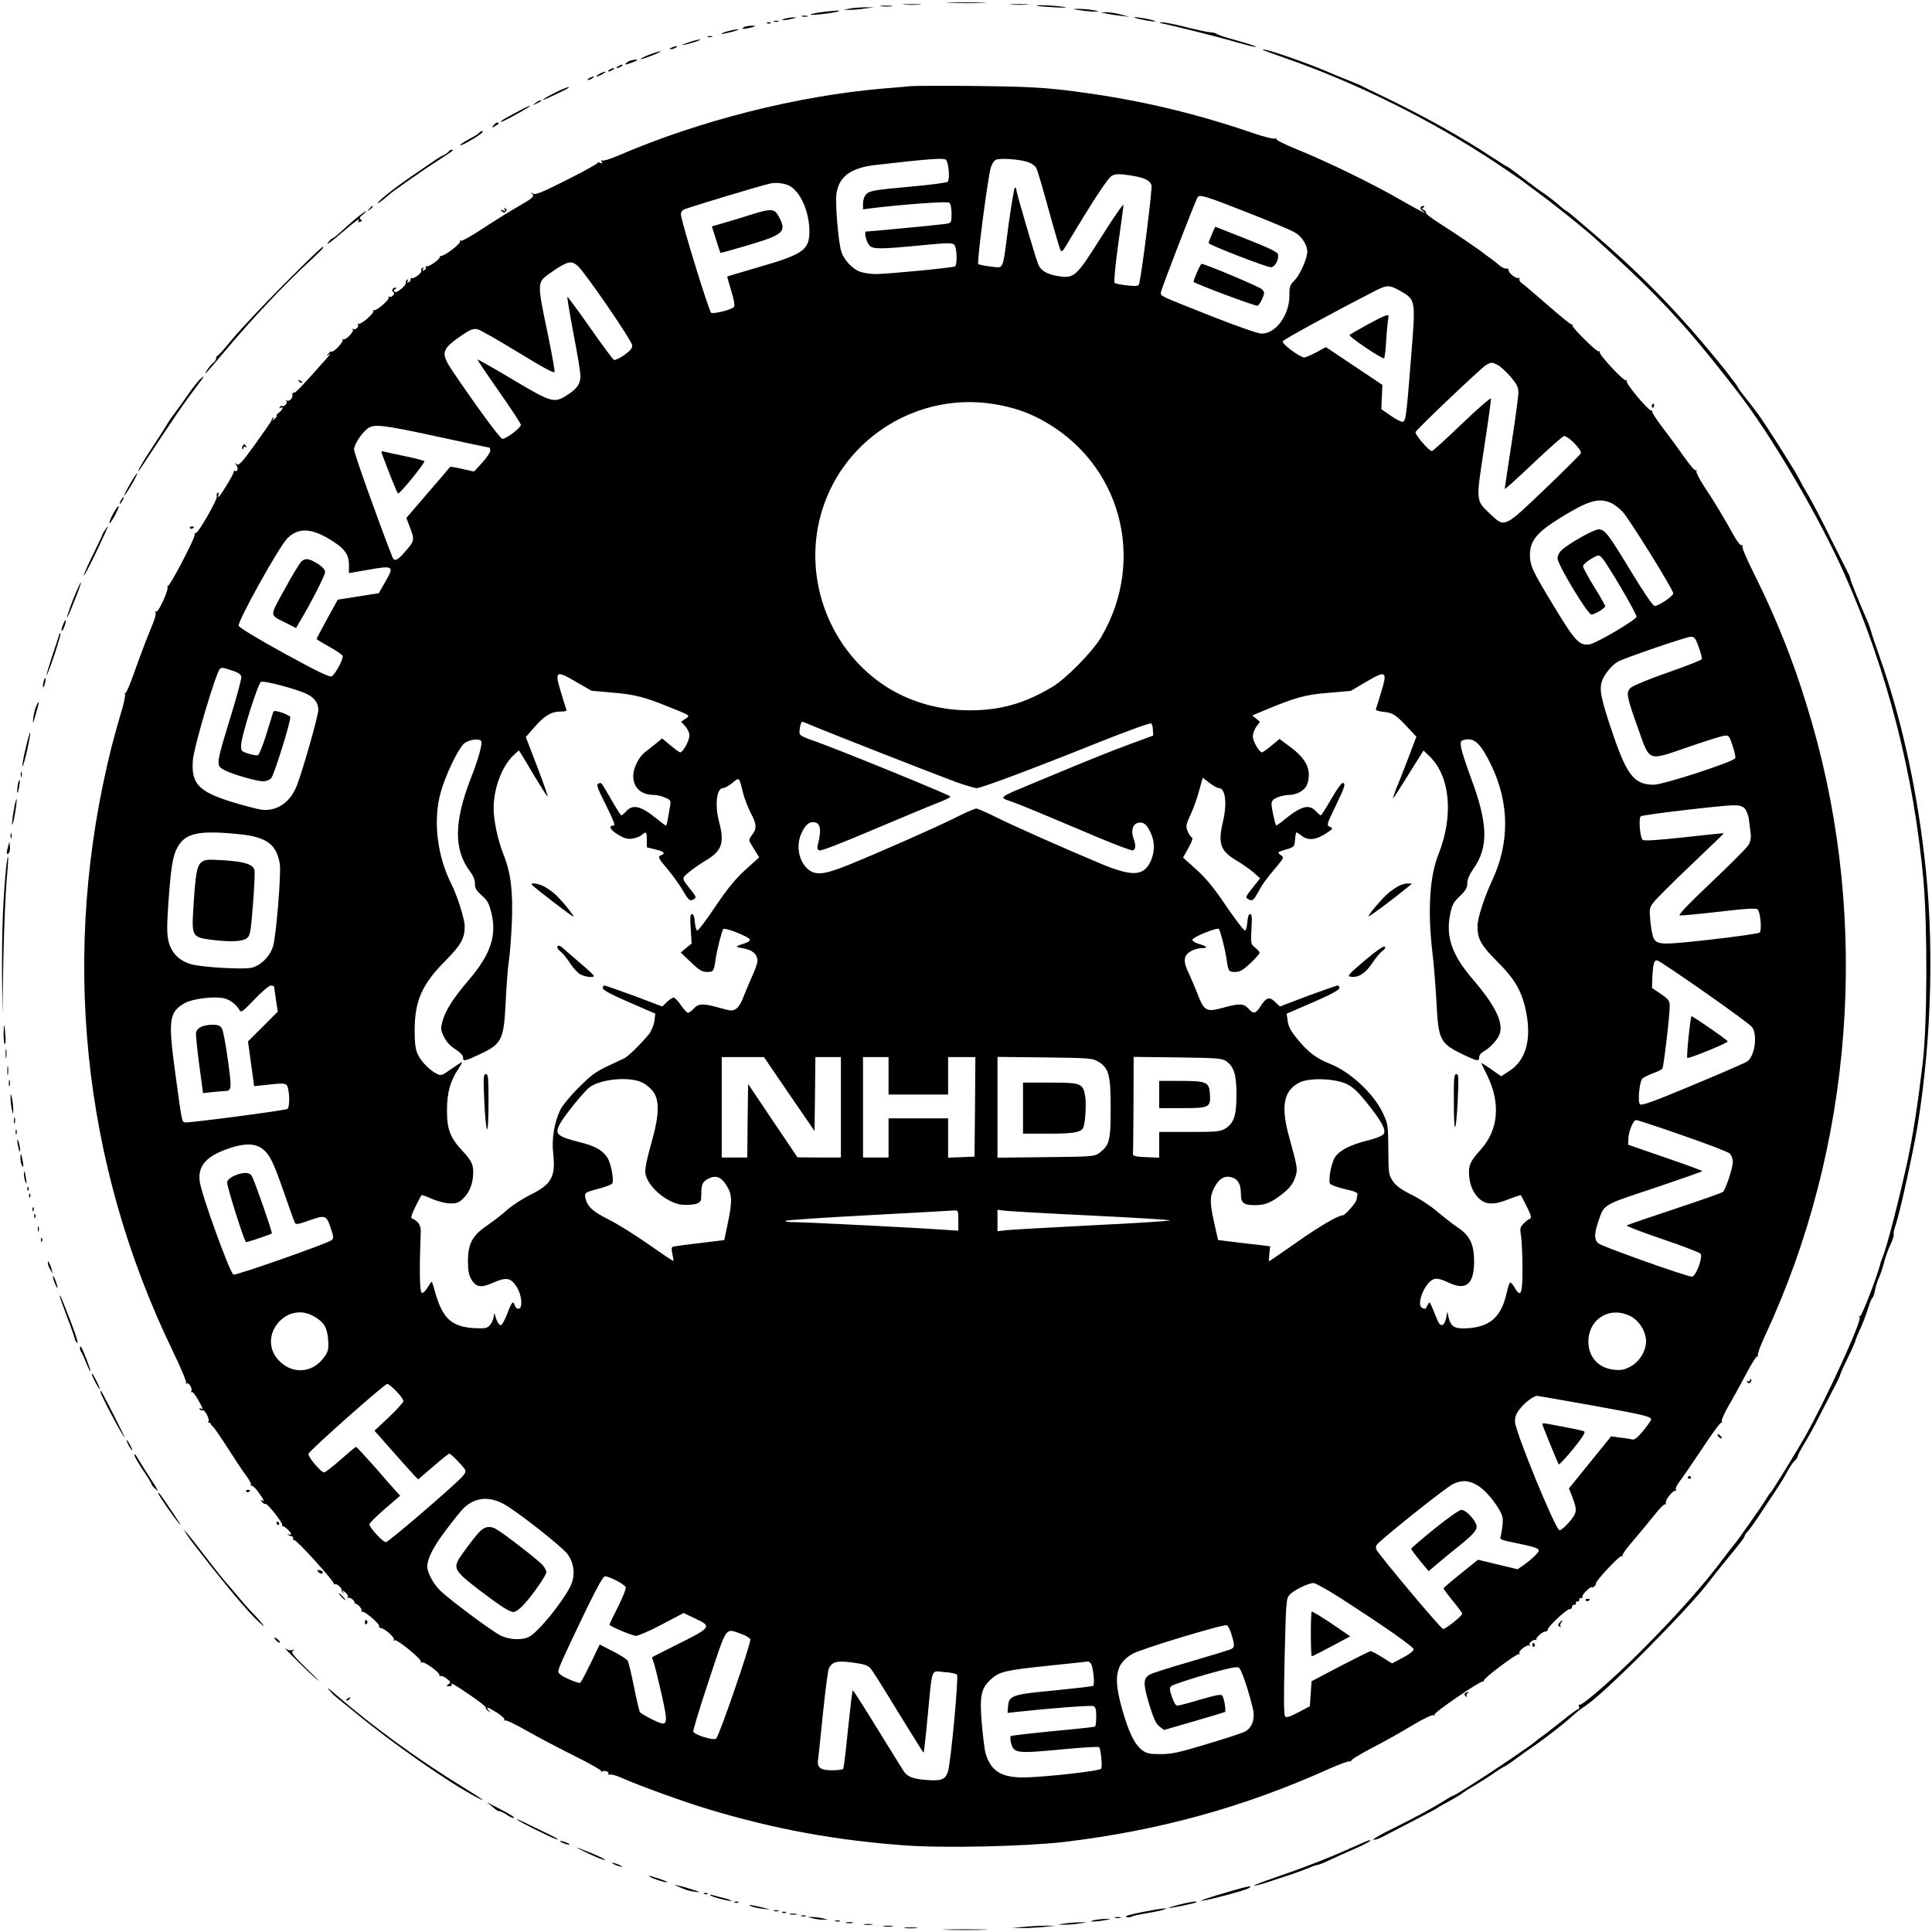 <?xml version="1.0" standalone="no"?>
<!DOCTYPE svg PUBLIC "-//W3C//DTD SVG 20010904//EN"
 "http://www.w3.org/TR/2001/REC-SVG-20010904/DTD/svg10.dtd">
<svg version="1.0" xmlns="http://www.w3.org/2000/svg"
 width="1135pt" height="1135pt" viewBox="0 0 1135 1135"
 preserveAspectRatio="xMidYMid meet">
<g transform="translate(0,1135) scale(0.1,-0.1)"
fill="#000000" stroke="none">
<path d="M5583 11333 c54 -2 139 -2 190 0 51 1 7 3 -98 3 -104 0 -146 -2 -92
-3z"/>
<path d="M5313 11323 c26 -2 67 -2 90 0 23 2 2 3 -48 3 -49 0 -68 -1 -42 -3z"/>
<path d="M5943 11323 c26 -2 67 -2 90 0 23 2 2 3 -48 3 -49 0 -68 -1 -42 -3z"/>
<path d="M5178 11313 c18 -2 45 -2 60 0 15 2 0 4 -33 4 -33 0 -45 -2 -27 -4z"/>
<path d="M6091 11316 c2 -2 49 -6 104 -9 69 -3 85 -3 50 3 -51 8 -162 13 -154
6z"/>
<path d="M4995 11300 l-40 -7 35 -1 c19 0 60 3 90 8 l55 7 -50 0 c-27 0 -68
-3 -90 -7z"/>
<path d="M6345 11290 c28 -5 66 -8 85 -8 32 0 31 1 -10 9 -25 4 -63 7 -85 7
-39 -1 -39 -1 10 -8z"/>
<path d="M4831 11279 c-35 -4 -66 -11 -70 -14 -7 -7 104 4 152 15 44 11 3 10
-82 -1z"/>
<path d="M6500 11270 c19 -4 58 -10 85 -13 l50 -6 -50 14 c-27 7 -66 13 -85
13 l-35 0 35 -8z"/>
<path d="M4713 11253 c9 -2 23 -2 30 0 6 3 -1 5 -18 5 -16 0 -22 -2 -12 -5z"/>
<path d="M4610 11240 c-20 -6 -21 -8 -5 -8 11 0 34 4 50 8 27 7 27 8 5 8 -14
0 -36 -4 -50 -8z"/>
<path d="M6714 11234 c38 -8 71 -12 73 -10 6 6 -94 26 -120 25 -12 -1 9 -8 47
-15z"/>
<path d="M4548 11223 c6 -2 18 -2 25 0 6 3 1 5 -13 5 -14 0 -19 -2 -12 -5z"/>
<path d="M4508 11213 c7 -3 16 -2 19 1 4 3 -2 6 -13 5 -11 0 -14 -3 -6 -6z"/>
<path d="M6825 11213 c107 -23 363 -88 445 -113 57 -16 105 -28 107 -26 5 4
-49 22 -157 51 -36 10 -69 22 -74 27 -6 4 -21 8 -34 8 -13 0 -77 14 -142 30
-65 17 -129 29 -142 29 -20 -1 -20 -2 -3 -6z"/>
<path d="M4370 11190 c-12 -8 -11 -10 5 -9 11 1 31 5 45 9 24 8 24 8 -5 9 -16
0 -37 -4 -45 -9z"/>
<path d="M4270 11165 c-25 -7 -38 -13 -30 -14 8 0 38 6 65 13 28 8 41 14 30
14 -11 0 -40 -6 -65 -13z"/>
<path d="M4158 11133 c6 -2 18 -2 25 0 6 3 1 5 -13 5 -14 0 -19 -2 -12 -5z"/>
<path d="M4040 11099 c-35 -12 -43 -16 -20 -12 40 7 112 32 90 31 -8 0 -40 -8
-70 -19z"/>
<path d="M3945 11070 c-13 -6 -15 -9 -5 -9 8 0 22 4 30 9 18 12 2 12 -25 0z"/>
<path d="M7421 11056 c2 -2 63 -24 134 -49 419 -146 859 -365 1235 -615 80
-54 147 -99 150 -102 3 -3 39 -30 80 -60 67 -48 224 -172 304 -240 68 -57 256
-231 336 -310 198 -197 323 -341 547 -631 201 -259 480 -736 630 -1074 250
-564 407 -1177 463 -1799 24 -275 22 -843 -4 -1066 -31 -260 -57 -426 -92
-590 -48 -220 -122 -507 -144 -555 -5 -11 -12 -31 -15 -45 -21 -80 -110 -308
-118 -303 -6 4 -7 1 -2 -6 13 -22 -194 -476 -321 -701 -49 -87 -195 -324 -203
-330 -4 -3 -18 -23 -31 -45 -24 -40 -169 -245 -179 -255 -3 -3 -26 -32 -51
-65 -130 -175 -284 -348 -505 -570 -151 -151 -342 -318 -355 -310 -6 3 -7 0
-4 -9 3 -9 2 -16 -3 -16 -6 0 -51 -33 -100 -73 -50 -39 -100 -79 -113 -87 -12
-8 -28 -20 -34 -26 -42 -39 -473 -324 -491 -324 -3 0 -24 -12 -48 -27 -67 -43
-173 -100 -306 -166 -69 -33 -119 -63 -113 -65 7 -2 29 5 50 15 180 93 318
165 327 172 5 5 37 23 70 40 32 18 66 38 75 45 8 7 35 25 60 39 68 41 81 49
130 83 25 17 52 34 60 37 8 4 40 25 70 48 30 22 78 56 105 74 70 49 173 128
220 172 22 20 58 48 80 62 117 78 606 569 731 736 20 27 60 77 88 111 95 115
116 143 116 152 0 5 7 15 15 22 8 7 43 56 78 109 35 53 72 109 83 125 34 51
64 100 83 137 11 19 27 41 35 48 9 8 16 18 16 23 0 6 19 43 43 82 24 39 60
105 80 146 21 41 58 113 82 159 25 46 45 88 45 92 0 5 20 50 45 101 25 51 45
97 45 101 0 5 13 37 29 71 15 33 36 87 45 118 10 32 21 60 26 63 4 3 11 22 15
42 3 21 14 56 24 78 10 22 23 63 30 90 7 28 23 74 37 103 14 29 22 56 19 61
-2 5 2 28 11 52 25 72 104 432 130 589 84 520 98 1095 38 1590 -50 421 -138
811 -260 1157 -25 70 -49 142 -53 158 -5 17 -15 46 -24 65 -38 85 -97 232 -97
241 0 6 -7 23 -15 37 -8 15 -45 90 -84 167 -75 153 -120 238 -156 300 -14 22
-33 58 -45 80 -11 22 -28 52 -38 66 -9 15 -33 53 -52 84 -19 31 -42 67 -50 79
-8 13 -33 51 -55 85 -22 35 -68 98 -102 141 -35 43 -63 81 -63 85 0 3 -33 47
-72 97 -257 321 -486 558 -788 816 -47 40 -98 84 -114 97 -16 14 -31 25 -33
25 -3 0 -24 17 -48 38 -24 21 -63 51 -87 67 -24 16 -80 58 -125 92 -45 35 -84
63 -87 63 -3 0 -41 24 -85 53 -185 122 -402 243 -636 356 -71 34 -137 66 -146
71 -8 4 -47 20 -85 35 -38 15 -82 33 -99 41 -139 60 -406 151 -384 130z"/>
<path d="M3812 11028 c-29 -12 -51 -23 -49 -25 3 -2 33 7 68 21 35 14 57 25
49 25 -8 0 -39 -10 -68 -21z"/>
<path d="M3686 10985 c-24 -18 -13 -18 34 0 31 12 32 14 10 14 -14 0 -34 -6
-44 -14z"/>
<path d="M3630 10960 c-8 -5 -10 -10 -5 -10 6 0 17 5 25 10 8 5 11 10 5 10 -5
0 -17 -5 -25 -10z"/>
<path d="M3580 10940 c-8 -5 -10 -10 -5 -10 6 0 17 5 25 10 8 5 11 10 5 10 -5
0 -17 -5 -25 -10z"/>
<path d="M3520 10915 c-14 -8 -20 -14 -15 -14 6 0 21 6 35 14 14 8 21 14 15
14 -5 0 -21 -6 -35 -14z"/>
<path d="M3460 10890 c-8 -5 -10 -10 -5 -10 6 0 17 5 25 10 8 5 11 10 5 10 -5
0 -17 -5 -25 -10z"/>
<path d="M5350 10844 c-19 -2 -91 -9 -160 -14 -506 -43 -1080 -188 -1558 -394
-46 -20 -89 -33 -94 -29 -7 4 -8 1 -3 -7 6 -10 4 -12 -11 -6 -10 4 -15 4 -12
0 4 -3 -77 -48 -180 -100 -153 -77 -189 -91 -201 -81 -14 10 -14 10 -3 -4 11
-14 1 -23 -80 -70 -51 -29 -146 -88 -211 -131 -65 -43 -123 -76 -129 -72 -6 4
-8 3 -5 -4 7 -11 -89 -85 -110 -85 -6 0 -11 -4 -10 -8 3 -11 -65 -59 -75 -53
-5 3 -7 0 -6 -7 2 -6 -3 -14 -11 -17 -9 -3 -11 0 -6 8 5 9 4 11 -4 6 -6 -4 -9
-11 -6 -16 7 -11 -45 -51 -56 -44 -5 3 -8 0 -7 -7 2 -6 -3 -14 -11 -17 -9 -3
-11 0 -6 8 5 9 4 11 -4 6 -6 -4 -9 -11 -7 -15 8 -13 -51 -64 -64 -56 -9 6 -9
10 1 16 10 6 10 9 2 9 -17 0 -25 -17 -13 -25 8 -5 7 -11 -1 -21 -6 -7 -16 -11
-22 -7 -5 3 -7 1 -4 -4 8 -13 -77 -85 -88 -75 -5 4 -5 2 -2 -4 8 -14 -77 -86
-88 -76 -5 4 -5 2 -2 -4 8 -14 -17 -37 -28 -26 -5 4 -5 2 -2 -4 8 -14 -46 -67
-58 -57 -4 5 -5 3 -2 -3 7 -12 -56 -78 -65 -69 -3 3 -11 -3 -19 -12 -13 -17
-13 -17 6 -3 11 8 2 -5 -20 -30 -152 -171 -179 -199 -189 -197 -6 1 -10 -4 -8
-12 4 -18 -18 -42 -32 -34 -6 3 -8 3 -4 -2 10 -10 -11 -37 -22 -30 -5 3 -12 0
-16 -6 -4 -8 -3 -9 4 -5 21 12 13 -12 -8 -27 -11 -8 -18 -16 -15 -19 3 -3 -2
-11 -12 -19 -15 -12 -16 -12 -8 1 5 9 5 12 -1 7 -5 -5 -9 -12 -9 -16 0 -5 -43
-67 -95 -139 -80 -111 -97 -129 -110 -119 -13 10 -13 10 -2 -5 14 -17 8 -43
-7 -34 -4 3 -8 0 -8 -7 0 -13 -82 -147 -90 -147 -3 0 -2 7 1 16 3 9 2 12 -5 9
-6 -4 -8 -13 -5 -20 6 -17 -111 -221 -125 -217 -6 1 -8 -1 -5 -6 8 -13 -149
-314 -159 -305 -4 5 -5 3 -1 -4 9 -16 -54 -154 -67 -146 -6 4 -7 1 -3 -6 5 -7
-9 -51 -30 -99 -20 -48 -60 -153 -89 -235 -28 -81 -55 -144 -60 -140 -4 5 -5
2 -1 -4 4 -7 -6 -57 -23 -110 -16 -54 -41 -143 -55 -198 -303 -1206 -177
-2446 360 -3554 46 -95 81 -178 77 -185 -3 -6 -3 -8 2 -4 12 11 38 -29 29 -45
-4 -6 -3 -9 1 -5 5 5 21 -14 37 -42 31 -54 34 -65 16 -54 -7 4 -8 3 -4 -5 4
-6 11 -9 16 -6 12 7 43 -52 35 -66 -4 -5 -3 -8 2 -7 4 2 9 -1 10 -5 1 -5 8
-14 16 -20 7 -7 47 -64 87 -127 40 -63 88 -135 106 -159 19 -24 31 -48 28 -52
-3 -5 -1 -8 4 -7 6 2 24 -16 41 -39 33 -46 38 -59 19 -47 -9 5 -9 3 1 -9 7 -9
17 -15 21 -12 9 6 101 -110 98 -123 -2 -6 0 -9 3 -8 10 2 49 -35 49 -46 0 -5
-6 -6 -13 -2 -7 4 -9 3 -4 -2 5 -5 14 -9 20 -9 7 -1 11 -6 9 -13 -1 -7 2 -11
7 -10 13 4 241 -248 233 -258 -4 -4 -2 -4 4 -1 11 7 43 -21 42 -36 0 -5 4 -12
8 -15 4 -4 3 0 -1 8 -6 10 -1 8 13 -4 12 -10 19 -23 15 -29 -3 -5 -1 -7 4 -4
10 6 42 -21 36 -30 -2 -1 0 -3 5 -4 14 -1 41 -32 36 -41 -3 -4 -1 -7 4 -6 15
4 102 -71 99 -84 -1 -7 4 -12 11 -13 21 0 83 -56 76 -67 -4 -7 -2 -8 4 -4 14
9 163 -114 155 -127 -3 -6 -1 -7 5 -3 14 8 108 -61 104 -76 -1 -5 2 -7 7 -4 5
3 21 -4 35 -15 24 -19 25 -22 11 -33 -15 -10 -14 -12 4 -12 11 0 17 4 15 8
-11 18 12 5 106 -59 54 -37 97 -70 94 -74 -2 -4 4 -13 14 -20 15 -13 16 -12 3
3 -19 25 -9 22 48 -13 28 -18 48 -36 44 -42 -3 -6 -1 -7 4 -4 6 4 66 -25 134
-64 68 -39 195 -105 281 -148 87 -43 154 -82 150 -86 -4 -5 -2 -5 5 -2 15 9
45 -2 37 -14 -3 -5 1 -6 9 -4 7 3 40 -6 73 -21 101 -45 369 -142 507 -183 389
-117 745 -182 1152 -212 230 -17 711 -6 935 20 560 67 1057 204 1561 431 61
27 116 47 122 43 7 -3 9 -2 4 2 -4 5 50 38 120 75 71 36 179 97 240 134 63 38
118 64 124 60 7 -4 9 -3 6 3 -7 10 270 200 285 195 4 -1 7 2 6 6 -4 12 195
161 206 155 5 -4 6 -1 2 5 -8 13 48 55 59 44 5 -4 5 -2 1 5 -7 12 26 36 38 28
3 -3 4 -2 2 1 -8 10 34 49 52 49 9 1 16 6 15 12 -3 14 114 124 129 120 7 -1
12 5 13 13 1 8 6 14 13 12 7 -1 11 4 10 10 -2 7 3 12 10 10 6 -1 11 4 10 10
-2 7 3 12 10 10 8 -1 11 1 8 6 -3 5 8 22 24 37 17 16 30 25 30 21 0 -5 7 -3
15 4 9 7 13 15 11 18 -8 7 135 162 148 159 6 -1 10 3 9 9 -1 5 25 41 59 80 33
38 87 104 121 146 33 43 64 75 70 71 6 -3 7 -1 3 6 -8 13 42 78 56 73 5 -1 7
2 3 8 -4 6 7 27 23 48 16 20 75 107 132 192 56 85 106 154 112 152 5 -1 7 2 3
8 -4 6 14 45 38 88 25 42 72 128 105 190 32 61 62 109 67 105 4 -5 5 -3 2 4
-4 6 15 58 42 116 517 1107 617 2417 276 3600 -93 323 -198 592 -347 890 -38
76 -66 143 -62 149 4 6 3 8 -4 5 -6 -4 -26 21 -48 60 -52 95 -118 205 -176
291 -26 41 -45 78 -42 84 4 6 3 8 -3 5 -6 -4 -37 33 -71 81 -33 48 -90 125
-126 172 -35 46 -62 88 -60 92 3 5 1 7 -4 6 -15 -5 -154 161 -146 174 4 6 3 8
-4 4 -12 -7 -159 150 -154 166 1 5 -1 7 -6 4 -10 -6 -158 140 -154 152 1 4 -2
7 -7 7 -6 0 -68 51 -140 114 -72 62 -139 120 -151 128 -11 8 -17 19 -14 25 4
6 2 8 -3 5 -13 -8 -63 30 -60 46 1 7 -5 11 -14 9 -8 -1 -24 6 -35 15 -11 10
-35 29 -54 43 -19 13 -39 28 -45 33 -24 20 -168 118 -252 171 -51 32 -90 62
-87 67 3 5 -2 12 -11 15 -13 6 -14 8 -3 15 9 6 9 9 1 9 -20 0 -24 -18 -6 -29
10 -6 15 -11 11 -11 -4 0 -67 34 -140 76 -161 93 -425 222 -605 295 -72 29
-129 58 -126 63 4 5 1 6 -6 2 -7 -4 -65 10 -129 32 -367 126 -716 206 -1112
253 -138 16 -248 21 -520 24 -190 2 -361 1 -380 -1z m206 -432 c17 -11 26
-118 11 -130 -6 -5 -93 -17 -192 -26 -243 -22 -265 -26 -286 -47 -11 -11 -19
-33 -19 -54 l0 -35 43 6 c216 26 452 42 464 33 8 -7 13 -33 13 -65 0 -52 -1
-53 -32 -59 -31 -5 -446 -45 -469 -45 -15 0 -1 -60 19 -82 19 -23 68 -22 306
1 152 15 180 15 192 3 16 -16 19 -118 4 -127 -12 -8 -398 -45 -464 -45 -27 0
-66 5 -88 12 -48 14 -103 73 -117 125 -17 60 -35 283 -27 335 15 102 84 152
231 169 307 35 396 42 411 31z m490 -17 c18 -7 37 -22 42 -32 6 -10 38 -119
72 -243 34 -124 66 -232 70 -240 6 -11 13 -6 29 20 164 275 251 407 274 418
22 11 43 11 105 2 83 -13 117 -28 127 -59 5 -17 -54 -497 -71 -570 -5 -23 -7
-24 -71 -18 -37 4 -71 11 -75 15 -5 5 4 102 21 225 17 119 31 224 31 233 0 10
-59 -75 -130 -188 -149 -236 -159 -245 -254 -230 -65 10 -103 33 -117 70 -19
48 -129 424 -129 440 0 10 -3 12 -9 7 -4 -6 -20 -102 -36 -215 -37 -282 -25
-254 -104 -246 -36 4 -70 11 -74 15 -9 9 57 515 74 568 6 18 18 38 27 43 22
14 154 4 198 -15z m-1396 -144 c60 -43 104 -152 105 -258 0 -112 -34 -136
-300 -213 -99 -29 -181 -53 -182 -54 -2 -1 9 -39 23 -85 18 -59 22 -86 15 -95
-13 -15 -114 -41 -133 -34 -12 5 -178 544 -178 579 0 9 6 21 13 26 12 9 469
147 517 156 39 7 93 -2 120 -22z m2672 -147 c134 -52 262 -106 284 -119 42
-24 74 -74 74 -114 0 -39 -43 -136 -74 -167 -28 -28 -32 -38 -31 -90 0 -114
-79 -224 -163 -224 -20 0 -139 41 -291 101 -318 126 -301 118 -301 141 0 16
200 533 216 560 11 17 51 5 286 -88z m-3928 -316 c44 -40 320 -441 320 -467 1
-17 -12 -32 -47 -57 -26 -18 -53 -31 -60 -28 -7 3 -70 88 -141 190 -71 101
-131 182 -133 180 -2 -2 14 -99 36 -216 23 -116 41 -228 41 -249 0 -46 -20
-75 -78 -112 -77 -49 -91 -45 -321 92 -111 66 -204 119 -206 117 -2 -1 55 -86
126 -187 71 -101 129 -190 129 -197 0 -18 -90 -85 -109 -82 -14 3 -149 186
-291 396 -74 110 -69 129 60 217 43 29 61 35 84 31 16 -3 124 -65 240 -136
147 -90 212 -125 214 -115 2 7 -17 113 -42 233 -61 292 -61 293 12 345 104 73
127 79 166 45z m4834 -148 c89 -52 89 -49 62 -386 -28 -353 -31 -378 -50 -382
-9 -1 -40 15 -70 36 l-55 38 3 71 3 72 -166 111 -166 111 -56 -31 c-31 -16
-63 -30 -70 -30 -26 0 -133 79 -127 95 5 11 285 164 544 297 69 35 83 35 148
-2z m572 -435 c15 -8 49 -39 74 -68 38 -45 46 -61 46 -94 0 -23 -18 -156 -40
-298 -22 -142 -40 -262 -40 -267 0 -5 74 62 166 149 91 87 173 159 182 161 22
4 107 -82 99 -101 -3 -7 -98 -102 -211 -210 -241 -230 -235 -228 -321 -147
-86 82 -85 70 -36 390 24 154 41 283 40 289 -2 6 -79 -61 -171 -149 -91 -88
-171 -160 -176 -160 -17 0 -102 99 -96 112 9 19 389 380 416 395 30 16 33 16
68 -2z m-2960 -229 c106 -17 196 -47 280 -93 463 -251 618 -818 349 -1276 -51
-87 -209 -247 -291 -295 -163 -96 -302 -135 -483 -135 -185 0 -366 54 -510
153 -329 226 -474 651 -353 1030 135 424 567 688 1008 616z m-3270 -191 c166
-36 304 -65 306 -65 2 0 4 -8 4 -18 0 -10 -21 -41 -47 -70 l-48 -52 -69 15
c-38 9 -70 14 -71 13 -1 -2 -59 -70 -130 -152 l-128 -149 18 -46 c32 -83 31
-87 -20 -146 -49 -58 -68 -67 -80 -37 -85 217 -225 610 -225 631 0 30 45 99
82 125 37 26 89 20 408 -49z m6893 -389 c18 -7 49 -31 69 -52 40 -43 298 -458
298 -480 0 -16 -86 -74 -109 -74 -10 0 -62 76 -135 196 -140 231 -158 254
-195 254 -28 0 -176 -83 -218 -123 -13 -11 -23 -32 -23 -47 0 -36 177 -330
199 -330 20 0 81 37 81 49 0 5 -29 57 -65 114 -36 58 -65 112 -65 120 0 9 21
28 46 43 45 26 46 26 64 8 33 -35 209 -335 204 -348 -8 -21 -235 -154 -274
-161 -60 -10 -85 15 -208 218 -131 216 -143 242 -144 307 0 83 40 132 177 217
165 102 225 120 298 89z m-7540 -206 c98 -57 127 -93 127 -160 l0 -47 115 20
c147 26 152 22 99 -70 l-39 -68 -121 -19 -120 -19 -62 -113 c-34 -62 -62 -115
-62 -118 0 -2 33 -23 74 -45 41 -23 76 -47 79 -54 6 -16 -42 -107 -64 -120
-12 -7 -79 25 -280 135 -160 88 -265 152 -267 162 -6 27 237 464 285 512 61
62 132 63 236 4z m8056 -640 c12 -34 21 -66 19 -72 -2 -6 -91 -41 -198 -78
-106 -37 -204 -77 -218 -89 -31 -27 -28 -47 41 -240 71 -199 54 -192 288 -112
101 35 198 66 215 68 31 5 32 3 52 -57 12 -33 19 -67 16 -74 -8 -21 -422 -156
-479 -156 -113 0 -157 55 -239 296 -70 206 -82 261 -65 312 12 38 58 95 94
115 37 21 400 145 426 146 23 1 29 -6 48 -59z m-8599 -145 c21 -7 36 -19 38
-31 1 -11 -24 -107 -57 -214 -95 -311 -95 -307 -39 -336 45 -23 187 -64 223
-64 18 0 39 8 48 18 18 20 120 348 112 361 -3 5 -25 16 -50 25 -35 11 -47 12
-50 3 -2 -7 -20 -65 -40 -130 -20 -65 -43 -121 -50 -124 -8 -2 -34 2 -57 10
-41 13 -43 16 -41 53 2 54 98 357 116 368 15 10 210 -42 269 -71 46 -22 68
-53 68 -94 0 -34 -90 -350 -126 -444 -39 -99 -116 -152 -207 -142 -27 4 -107
25 -179 47 -193 61 -235 107 -225 243 6 80 138 525 160 539 12 8 21 6 87 -17z
m2220 -124 c129 -11 185 -25 335 -86 122 -49 122 -48 91 -68 l-25 -17 24 -26
c15 -16 25 -39 25 -56 0 -29 -38 -98 -54 -98 -4 0 -30 18 -57 41 l-49 41 -35
-29 c-19 -15 -49 -39 -66 -52 -37 -29 -68 -92 -69 -139 0 -69 46 -112 122
-112 16 0 45 -7 64 -15 33 -14 36 -18 31 -47 -16 -96 -20 -118 -25 -118 -3 0
-23 15 -46 34 -99 81 -146 94 -186 51 -13 -14 -26 -25 -30 -25 -3 0 -30 42
-59 93 -65 111 -57 101 -76 93 -13 -4 -5 -27 45 -126 42 -84 56 -120 46 -120
-33 0 -24 -22 21 -51 39 -24 56 -29 86 -26 21 3 46 12 56 21 27 24 31 20 31
-28 l0 -44 50 -12 c51 -12 62 -23 35 -34 -23 -8 -19 -17 40 -86 30 -36 69 -91
87 -122 34 -59 42 -65 67 -49 12 8 9 16 -15 46 -62 79 -61 72 -18 110 22 18
67 51 102 71 93 55 109 103 77 224 -27 99 -15 200 22 200 10 0 35 14 56 31 41
34 38 37 62 -58 8 -33 29 -87 45 -118 36 -68 37 -93 8 -130 -16 -20 -19 -32
-12 -44 6 -9 20 -32 32 -52 l22 -36 -80 -72 c-59 -54 -104 -108 -177 -216 -53
-80 -102 -144 -107 -142 -6 2 -12 25 -14 50 -2 31 -8 47 -16 47 -11 0 -13 -18
-8 -87 l5 -86 -32 -26 -32 -27 60 -57 c49 -47 66 -57 95 -57 38 0 40 3 51 80
8 55 36 162 44 172 10 11 156 -47 156 -62 0 -8 -13 -17 -30 -22 -58 -18 -59
-21 -10 -29 55 -9 85 -35 85 -74 0 -13 -15 -56 -34 -96 -18 -41 -41 -96 -51
-122 -9 -26 -27 -55 -40 -63 -22 -14 -30 -14 -97 5 -97 27 -124 27 -152 -4
-13 -14 -28 -25 -34 -25 -6 0 -25 20 -42 45 -17 25 -36 45 -42 45 -7 0 -24
-12 -40 -26 l-27 -27 -164 62 c-90 33 -169 61 -176 61 -7 0 -11 -8 -9 -17 2
-11 56 -39 156 -82 l152 -66 -6 -45 c-4 -25 -18 -58 -31 -75 -48 -58 -122
-131 -145 -142 -13 -6 -59 -28 -102 -48 -64 -30 -97 -54 -166 -124 -50 -49
-96 -106 -109 -132 -35 -76 -51 -171 -41 -255 15 -137 -10 -182 -134 -243 -46
-23 -108 -63 -137 -89 -28 -26 -82 -67 -118 -92 -86 -58 -112 -107 -112 -209
0 -52 5 -80 18 -104 29 -50 59 -55 131 -22 75 33 103 29 136 -23 31 -46 39
-125 14 -130 -10 -2 -19 5 -23 17 -10 33 -18 25 -45 -47 -15 -39 -31 -67 -39
-67 -8 0 -20 18 -27 40 -10 34 -12 36 -13 14 -1 -15 -10 -37 -20 -50 -17 -21
-26 -24 -85 -22 -142 6 -196 55 -241 216 -8 31 -17 57 -19 57 -2 0 -13 -16
-25 -35 -12 -20 -26 -33 -33 -30 -13 5 -15 138 -6 359 2 37 -18 66 -53 78 -7
2 1 29 21 68 18 36 34 67 36 69 2 2 31 -8 64 -23 37 -15 80 -26 107 -26 38 0
50 5 78 33 35 35 55 89 55 150 0 48 -11 70 -67 130 -69 75 -88 124 -87 237 0
102 20 172 69 244 13 20 22 36 19 36 -3 0 -32 -18 -64 -41 -57 -40 -59 -40
-88 -25 -42 22 -90 72 -109 115 -12 26 -17 64 -17 136 0 176 43 273 183 413
88 89 111 129 111 199 0 43 -43 180 -79 251 -83 165 -108 372 -62 537 27 98
100 251 135 285 25 23 86 34 102 18 11 -11 -14 -104 -60 -220 -100 -259 -101
-421 -3 -550 17 -22 27 -47 27 -69 0 -27 8 -41 40 -69 33 -29 43 -47 56 -100
34 -136 -3 -246 -132 -397 -92 -108 -138 -180 -155 -244 -11 -41 -10 -50 9
-90 15 -30 37 -54 67 -73 27 -17 45 -36 45 -47 0 -26 10 -24 93 15 136 63 147
84 158 315 5 97 13 205 19 241 6 36 13 135 17 220 7 186 -6 293 -49 400 -34
86 -58 199 -58 273 0 114 48 243 113 306 l35 33 15 -23 c8 -13 43 -71 77 -129
35 -58 69 -111 76 -119 7 -8 -19 67 -57 167 l-70 182 52 60 c59 67 99 90 154
90 29 0 36 3 31 15 -3 8 -17 53 -31 100 -38 123 -29 129 88 60 l92 -53 125
-11z m4514 3 c-14 -49 -29 -94 -31 -100 -3 -7 15 -13 45 -16 55 -5 74 -18 145
-95 l48 -51 -49 -129 c-27 -70 -59 -152 -71 -180 -11 -29 -19 -53 -17 -53 2 0
43 63 91 141 l88 140 34 -33 c123 -117 144 -352 53 -578 -51 -129 -64 -328
-35 -575 9 -71 19 -204 24 -295 11 -221 21 -240 158 -306 83 -39 93 -41 93
-14 0 10 10 24 23 31 38 20 86 71 97 105 23 68 -26 167 -156 319 -125 145
-162 252 -134 387 11 53 20 69 57 104 34 33 43 48 43 75 0 23 12 50 35 84 91
127 87 267 -14 536 -27 74 -53 153 -57 175 -6 38 -4 42 19 48 58 14 96 -21
158 -150 107 -222 109 -457 3 -681 -45 -98 -84 -217 -84 -263 0 -77 19 -111
114 -207 107 -106 148 -178 172 -300 32 -162 -3 -283 -98 -344 l-49 -32 -61
43 c-33 23 -59 39 -56 34 2 -5 18 -38 36 -74 78 -161 65 -316 -36 -430 -61
-69 -72 -89 -72 -137 0 -61 20 -115 55 -150 42 -42 90 -44 181 -7 36 14 67 24
69 22 1 -1 17 -32 35 -68 24 -47 29 -65 19 -69 -7 -2 -24 -15 -37 -28 -22 -22
-24 -29 -16 -76 4 -29 8 -112 8 -185 1 -152 -9 -179 -45 -118 -11 20 -24 34
-28 31 -4 -2 -13 -30 -20 -62 -33 -145 -102 -203 -248 -207 -60 -1 -81 13 -93
65 l-7 34 -7 -37 c-11 -50 -33 -57 -51 -15 -49 120 -45 114 -57 92 -6 -11 -12
-21 -13 -23 -1 -1 -10 0 -19 4 -41 16 17 157 70 170 18 5 44 -2 84 -21 103
-49 150 -10 150 125 0 99 -25 152 -95 198 -27 18 -81 60 -120 93 -38 33 -108
79 -154 101 -62 31 -89 51 -109 80 -24 37 -25 46 -26 186 -1 144 -2 149 -33
215 -54 113 -190 240 -309 287 -79 31 -127 67 -190 143 -39 47 -54 74 -59 107
l-6 45 153 66 c98 42 154 72 156 83 2 9 -2 16 -10 16 -7 0 -86 -28 -176 -61
l-163 -62 -28 27 c-34 32 -51 28 -85 -25 -31 -46 -41 -48 -72 -14 -28 31 -55
31 -152 4 -95 -26 -109 -18 -147 83 -16 40 -39 94 -51 120 -34 68 -32 104 9
128 17 11 47 20 66 20 41 0 33 11 -17 25 -20 6 -37 17 -37 24 0 15 146 75 156
63 8 -10 36 -117 44 -172 11 -77 13 -80 51 -80 29 0 45 10 90 51 30 29 54 56
54 62 0 5 -12 18 -26 30 -26 20 -26 23 -22 109 4 69 3 88 -8 88 -8 0 -14 -16
-16 -47 -2 -25 -8 -48 -14 -50 -5 -2 -54 62 -109 142 -73 109 -118 163 -176
216 l-79 71 31 55 c19 33 28 58 22 62 -15 9 -33 47 -33 68 0 10 12 43 27 73
14 30 36 90 47 133 l22 78 39 -30 c22 -17 47 -31 56 -31 38 0 49 -91 24 -195
-31 -130 -16 -174 77 -229 35 -20 80 -53 102 -71 l39 -35 -29 -36 c-58 -73
-59 -75 -43 -85 25 -15 33 -10 58 36 25 47 49 81 116 160 37 45 38 48 20 61
-23 17 -22 18 35 35 43 13 45 16 48 57 2 23 6 42 8 42 3 0 17 -9 31 -20 37
-29 81 -25 139 11 46 30 48 33 28 41 -22 10 -21 12 32 122 56 116 62 136 41
136 -7 0 -37 -43 -67 -95 -30 -52 -57 -95 -60 -95 -4 0 -17 11 -30 25 -40 43
-87 30 -188 -53 -23 -19 -44 -33 -45 -31 -7 10 -27 102 -27 125 0 19 8 28 35
40 19 7 48 14 66 14 48 0 96 27 108 62 28 80 -1 146 -94 216 l-68 51 -47 -39
c-26 -22 -52 -40 -56 -40 -16 0 -54 66 -54 94 0 15 9 41 21 57 l21 29 -23 19
-22 18 79 33 c174 73 237 90 370 100 l129 11 90 53 c119 70 127 64 89 -60z
m-3347 -195 c81 -35 742 -294 849 -333 56 -20 111 -36 122 -36 26 0 323 111
717 269 165 66 304 116 308 111 5 -4 10 -22 10 -39 l2 -32 -130 -48 c-125 -46
-232 -89 -563 -227 -229 -96 -219 -85 -126 -118 44 -16 215 -87 382 -158 166
-72 309 -127 317 -124 18 7 19 29 4 71 -16 44 -5 83 26 91 32 8 53 -9 76 -61
24 -51 23 -109 0 -162 -42 -92 -108 -95 -301 -14 -231 97 -514 223 -612 272
-54 27 -105 49 -113 49 -8 0 -64 -24 -123 -54 -118 -59 -440 -201 -627 -277
-146 -59 -197 -64 -243 -21 -49 46 -65 132 -37 199 21 50 43 73 70 73 45 0 53
-39 30 -132 -6 -21 -3 -29 9 -34 10 -4 131 43 309 119 161 68 331 139 380 158
48 18 84 36 80 40 -16 14 -623 262 -783 320 -101 36 -105 38 -103 65 2 30 10
54 17 54 2 0 26 -9 53 -21z m5482 -488 c11 -11 22 -40 26 -68 3 -26 8 -64 10
-83 3 -23 -2 -46 -14 -65 -10 -17 -108 -115 -219 -220 -132 -125 -195 -191
-184 -193 10 -1 114 8 232 22 164 19 218 22 226 13 17 -18 25 -124 11 -136 -7
-5 -137 -24 -289 -41 -295 -33 -315 -32 -336 14 -5 13 -13 56 -17 97 -6 71 -6
76 22 111 15 20 115 119 220 219 106 101 192 183 190 184 -1 1 -107 -10 -234
-24 -156 -17 -236 -22 -243 -15 -16 16 -25 130 -10 139 14 9 463 62 538 64 39
1 57 -4 71 -18z m-8849 -151 c166 -16 226 -60 244 -178 8 -57 -21 -413 -39
-478 -18 -63 -75 -119 -131 -130 -56 -10 -294 4 -353 22 -69 20 -115 67 -131
135 -10 41 -10 87 -1 223 15 210 26 280 54 329 47 83 123 100 357 77z m8615
-929 c143 -100 268 -192 277 -204 35 -44 17 -174 -28 -203 -14 -9 -158 -72
-322 -140 -232 -97 -299 -121 -308 -111 -14 14 -3 130 14 150 6 7 34 21 61 31
28 10 54 23 57 28 8 12 44 318 43 368 0 31 -6 39 -52 71 l-52 35 2 60 c4 85
11 107 31 101 9 -2 134 -86 277 -186z m-8405 33 c0 -3 5 -37 11 -76 l11 -71
-88 -88 -87 -87 18 -132 18 -131 66 7 c113 13 124 12 132 -16 12 -43 10 -120
-3 -125 -29 -11 -590 -84 -603 -79 -17 7 -16 1 -56 294 -42 311 -36 355 58
408 44 24 165 40 225 28 36 -6 76 -37 95 -70 9 -17 19 -9 88 63 43 45 86 81
96 81 11 0 19 -3 19 -6z m3026 -631 l149 -217 3 217 2 217 75 0 75 0 0 -295 0
-295 -127 0 -128 1 -145 215 -145 216 -3 -216 -2 -216 -75 0 -75 0 0 295 0
295 124 0 124 0 148 -217z m584 107 l0 -110 175 0 175 0 0 110 0 110 80 0 80
0 -2 -292 -3 -293 -77 -3 -78 -3 0 116 0 115 -175 0 -175 0 0 -115 0 -115 -75
0 -75 0 0 295 0 295 75 0 75 0 0 -110z m1229 85 c65 -38 76 -77 76 -275 0
-193 -7 -218 -68 -264 -27 -20 -42 -21 -313 -24 l-284 -3 0 296 0 296 278 -3
c256 -3 280 -5 311 -23z m753 2 c47 -32 62 -80 62 -197 0 -123 -15 -169 -66
-200 -30 -18 -50 -20 -210 -20 l-178 0 0 -75 0 -76 -77 3 c-55 2 -78 7 -77 16
1 6 2 138 3 293 l1 280 258 -3 c228 -3 260 -5 284 -21z m-3428 -127 c23 -11
52 -36 66 -57 33 -48 32 -132 -4 -263 -41 -148 -50 -194 -43 -221 20 -79 132
-170 219 -177 29 -2 65 1 81 7 24 9 27 16 27 55 0 59 7 74 42 92 41 21 73 11
102 -34 37 -55 39 -94 14 -217 l-23 -110 -145 -18 c-80 -9 -150 -19 -157 -21
-8 -3 -9 -16 -3 -43 5 -20 7 -39 6 -41 -2 -1 -68 43 -146 98 -79 55 -185 122
-237 147 -96 48 -127 79 -135 133 -3 23 2 26 76 46 44 11 82 26 84 33 9 27
-10 122 -31 152 -30 44 -72 67 -165 90 -127 32 -144 47 -115 102 24 48 150
203 181 223 72 47 233 60 306 24z m4139 -9 c35 -17 66 -46 117 -110 83 -103
113 -157 100 -181 -6 -11 -40 -26 -92 -39 -107 -27 -167 -58 -195 -99 -21 -32
-40 -129 -30 -155 3 -7 42 -22 86 -32 62 -14 80 -22 76 -33 -3 -7 -5 -20 -5
-28 0 -16 -68 -94 -82 -94 -27 0 -135 -63 -274 -161 -86 -60 -157 -109 -159
-109 -1 0 0 20 2 44 l5 44 -53 7 c-30 3 -99 11 -154 18 l-99 12 -17 75 c-32
138 -33 175 -9 226 28 56 59 78 100 69 41 -9 60 -40 60 -97 0 -56 15 -68 85
-68 58 0 96 16 161 68 37 29 57 54 70 87 20 53 18 62 -31 240 -52 185 -35 277
58 325 59 30 209 25 280 -9z m1971 -301 c143 -49 267 -97 277 -106 11 -10 19
-31 19 -50 0 -34 -41 -159 -58 -176 -5 -5 -132 -50 -283 -100 -151 -50 -277
-93 -282 -97 -4 -4 90 -40 208 -80 118 -40 219 -79 225 -86 16 -19 -27 -135
-50 -135 -31 0 -531 178 -551 196 -24 22 -24 56 1 129 35 102 22 94 330 196
154 52 280 96 280 99 0 3 -98 39 -218 80 l-217 75 1 35 c2 45 29 110 46 110 8
0 130 -40 272 -90z m-8345 -77 c45 -34 65 -75 126 -249 32 -93 62 -176 66
-185 7 -15 17 -13 88 12 94 33 99 31 126 -52 15 -43 15 -53 4 -64 -19 -18
-556 -207 -577 -203 -20 4 -190 474 -199 549 -11 93 41 149 179 195 84 28 146
27 187 -3z m4091 -423 l0 -60 -77 5 c-144 11 -817 45 -882 45 -35 0 -61 3 -57
8 4 4 224 19 489 33 265 14 492 27 505 28 20 1 22 -3 22 -59z m780 29 c250
-12 458 -25 462 -28 4 -4 -198 -17 -450 -29 -251 -13 -481 -26 -509 -29 l-53
-6 0 63 0 63 48 -6 c26 -3 252 -16 502 -28z m-4566 -592 c59 -33 79 -67 84
-140 3 -56 1 -66 -26 -103 -69 -94 -191 -99 -269 -11 -122 139 50 347 211 254z
m7736 0 c51 -27 90 -90 90 -147 0 -57 -39 -120 -91 -148 -36 -19 -54 -23 -96
-19 -99 10 -159 84 -151 183 11 125 135 191 248 131z m-7252 -440 c23 -23 42
-49 42 -57 0 -8 -38 -51 -85 -95 l-85 -80 106 -120 c58 -66 116 -130 128 -143
l23 -23 87 75 c48 42 91 76 96 76 10 0 79 -72 93 -95 5 -9 -2 -25 -20 -43 -62
-65 -432 -382 -446 -382 -17 0 -97 86 -97 105 0 7 41 47 90 90 l91 78 -24 26
c-13 14 -70 79 -126 144 -57 64 -106 117 -110 117 -3 0 -44 -34 -90 -75 -46
-41 -90 -75 -97 -75 -18 0 -95 91 -92 109 3 17 447 411 463 411 6 0 30 -19 53
-43z m7017 -82 c311 -56 355 -67 355 -84 0 -5 -21 -35 -46 -66 -37 -44 -51
-55 -68 -51 -11 3 -43 8 -71 11 l-50 7 -124 -153 -124 -153 18 -45 c32 -84 31
-96 -15 -151 -23 -27 -49 -50 -58 -50 -23 0 -262 583 -262 639 0 29 8 49 33
79 26 34 76 70 97 72 3 0 145 -25 315 -55z m-676 -465 c43 -21 99 -82 138
-148 20 -34 24 -51 20 -90 -2 -26 -8 -56 -11 -67 -7 -19 0 -22 86 -39 108 -22
138 -32 138 -45 0 -12 -43 -53 -90 -86 l-35 -24 -116 28 -116 28 -101 -81
c-56 -45 -101 -84 -101 -87 -1 -4 24 -37 54 -74 30 -36 55 -70 55 -75 0 -13
-96 -90 -112 -90 -12 0 -366 422 -391 465 -4 7 -5 19 -1 27 9 21 409 341 451
360 50 23 85 22 132 -2z m-5709 -116 c77 -42 343 -251 374 -294 41 -55 47
-130 16 -191 -49 -96 -189 -268 -242 -295 -41 -21 -118 -18 -169 9 -52 26
-298 209 -353 263 -40 39 -75 104 -76 140 0 46 34 115 109 214 43 58 92 118
108 133 66 61 146 68 233 21z m661 -449 c27 -14 52 -32 55 -39 3 -8 -17 -59
-45 -115 -28 -55 -51 -103 -51 -105 0 -9 134 -66 157 -66 13 0 82 30 152 67
l127 67 67 -32 c100 -46 96 -53 -93 -147 -88 -44 -160 -80 -160 -82 0 -1 4
-13 9 -27 6 -13 26 -95 46 -182 44 -196 41 -202 -56 -154 -35 18 -67 37 -70
42 -3 5 -19 71 -34 146 -15 75 -32 145 -37 155 -5 9 -44 35 -87 56 l-78 40
-53 -110 c-29 -60 -57 -112 -61 -115 -5 -3 -36 7 -69 22 -41 18 -60 32 -60 45
0 18 31 87 173 382 58 118 91 177 102 177 9 0 38 -11 66 -25z m4255 -104 c264
-170 429 -286 429 -301 0 -8 -28 -30 -63 -48 l-64 -34 -58 36 c-32 20 -62 36
-68 36 -5 0 -85 -40 -178 -88 l-169 -89 -5 -73 -5 -74 -67 -35 c-48 -26 -70
-33 -78 -25 -8 8 -9 107 -3 351 8 321 9 342 28 363 23 27 111 70 141 70 12 0
84 -40 160 -89z m-641 -214 c20 -67 19 -76 -7 -87 -13 -5 -117 -37 -233 -71
-115 -33 -222 -67 -237 -75 -43 -22 -44 -52 -7 -176 27 -87 40 -115 61 -131
l26 -20 177 51 c97 28 179 53 182 55 6 7 -5 78 -16 95 -6 10 -34 5 -128 -22
-66 -20 -127 -36 -136 -36 -10 0 -21 18 -32 51 -15 43 -15 53 -4 64 8 7 97 37
197 66 138 39 188 50 200 42 15 -9 58 -137 83 -244 13 -58 -6 -111 -48 -132
-15 -8 -116 -41 -223 -73 -165 -50 -207 -59 -272 -59 -62 0 -82 4 -105 21 -46
34 -80 101 -118 234 -57 196 -43 275 58 334 47 28 535 176 554 168 7 -2 20
-27 28 -55z m-2880 4 c28 -10 51 -24 53 -32 4 -24 -185 -573 -201 -583 -18
-12 -127 22 -134 41 -3 7 39 143 92 303 108 325 94 305 190 271z m675 -171
c48 -7 70 -15 85 -32 11 -13 85 -130 164 -261 80 -130 146 -236 147 -234 2 2
13 99 24 217 28 292 18 264 96 257 36 -2 70 -9 76 -15 11 -11 -36 -513 -53
-570 -15 -46 -40 -56 -125 -49 -74 5 -110 18 -131 46 -7 9 -76 121 -155 249
-78 127 -145 232 -148 232 -3 0 -15 -102 -28 -226 -12 -124 -25 -230 -28 -235
-3 -5 -32 -9 -64 -9 -70 0 -91 15 -84 63 2 17 16 141 29 275 14 134 29 252 35
262 22 41 50 46 160 30z m1378 -2 c14 -18 25 -125 14 -132 -5 -3 -108 -15
-228 -27 -249 -23 -267 -30 -272 -94 l-3 -38 53 6 c182 20 437 40 451 34 13
-5 17 -19 17 -61 0 -30 -3 -57 -7 -59 -5 -3 -116 -15 -248 -27 -132 -13 -243
-26 -247 -29 -4 -4 -3 -23 2 -43 16 -58 36 -60 290 -36 121 12 223 18 227 14
10 -10 20 -114 12 -127 -8 -13 -320 -48 -449 -51 -136 -2 -200 37 -230 142 -6
19 -15 96 -22 171 -14 166 -5 211 53 263 50 46 85 54 344 81 121 13 223 23
226 24 4 1 11 -5 17 -11z"/>
<path d="M4415 10090 c-49 -16 -122 -38 -161 -49 l-72 -21 24 -76 c13 -42 25
-78 26 -79 2 -2 77 19 168 46 208 62 225 78 171 174 -22 39 -45 40 -156 5z"/>
<path d="M7119 9973 c-10 -24 -19 -48 -19 -51 0 -10 342 -143 366 -142 24 0
48 45 42 76 -2 13 -54 38 -186 90 l-183 72 -20 -45z"/>
<path d="M7031 9748 c-12 -28 -20 -52 -19 -54 14 -13 364 -144 375 -140 8 3
21 22 29 42 14 34 14 38 -3 55 -15 15 -334 149 -354 149 -3 0 -16 -23 -28 -52z"/>
<path d="M8035 9444 c-55 -30 -103 -58 -107 -62 -8 -8 192 -143 203 -137 4 3
10 53 13 112 4 60 10 116 12 126 8 27 -12 20 -121 -39z"/>
<path d="M2242 8689 c52 -140 92 -239 97 -238 14 1 161 183 154 190 -5 4 -55
17 -113 29 -58 12 -114 24 -124 27 -13 4 -17 1 -14 -8z"/>
<path d="M1772 8053 c-11 -10 -56 -84 -100 -165 -91 -167 -92 -147 15 -201
l52 -27 19 33 c63 103 152 278 152 296 0 13 -14 29 -37 45 -55 35 -77 39 -101
19z"/>
<path d="M3126 6151 c28 -28 239 -189 243 -186 5 6 -80 109 -115 138 -16 13
-43 32 -61 41 -35 17 -84 22 -67 7z"/>
<path d="M3275 5790 c-4 -6 4 -20 18 -30 14 -11 39 -42 57 -70 18 -28 45 -57
61 -65 30 -16 83 -20 77 -7 -1 5 -39 40 -83 77 -44 38 -90 77 -101 88 -15 12
-24 15 -29 7z"/>
<path d="M2845 4883 c4 -87 11 -162 16 -167 5 -6 9 59 9 157 0 146 -2 167 -16
167 -14 0 -15 -17 -9 -157z"/>
<path d="M8217 6145 c-16 -8 -43 -27 -60 -41 -36 -30 -117 -125 -117 -137 0
-7 139 97 225 167 l30 25 -25 1 c-14 0 -38 -7 -53 -15z"/>
<path d="M8017 5707 c-98 -84 -105 -92 -81 -95 45 -6 83 18 125 79 21 32 49
65 61 73 14 10 19 19 13 25 -6 6 -50 -25 -118 -82z"/>
<path d="M8541 4873 c0 -200 13 -189 23 20 6 129 5 147 -8 147 -14 0 -16 -22
-15 -167z"/>
<path d="M1182 6283 c-26 -21 -34 -69 -47 -283 -9 -146 -3 -157 100 -170 116
-15 190 -12 215 8 20 16 23 34 36 197 8 99 12 190 9 203 -8 34 -57 50 -181 58
-98 6 -111 5 -132 -13z"/>
<path d="M9920 5259 c-7 -66 -10 -122 -8 -124 6 -7 238 87 238 97 0 7 -203
148 -213 148 -2 0 -10 -54 -17 -121z"/>
<path d="M1180 5317 c-14 -7 -26 -21 -28 -32 -3 -10 6 -95 18 -188 l23 -169
51 6 c28 3 60 6 71 6 47 1 48 7 24 181 -12 90 -28 174 -35 187 -11 17 -24 22
-57 22 -23 0 -53 -6 -67 -13z"/>
<path d="M6010 4840 l0 -150 150 0 c151 0 193 8 205 38 11 30 17 131 11 177
-13 81 -22 85 -206 85 l-160 0 0 -150z"/>
<path d="M6810 4920 l0 -80 134 0 c161 0 169 4 164 83 -4 70 -19 77 -175 77
l-123 0 0 -80z"/>
<path d="M1377 4443 c-22 -9 -39 -24 -43 -37 -4 -16 96 -335 111 -353 2 -3
147 45 152 51 5 4 -99 303 -117 336 -13 24 -49 26 -103 3z"/>
<path d="M9060 2985 c0 -6 89 -224 97 -238 2 -4 40 36 84 90 53 65 75 99 66
104 -6 3 -52 14 -102 23 -49 9 -102 19 -117 22 -16 3 -28 3 -28 -1z"/>
<path d="M8427 2369 c-75 -61 -137 -114 -137 -118 0 -3 23 -34 51 -69 l52 -62
51 43 c28 24 86 72 129 106 96 78 113 101 96 133 -20 39 -62 78 -84 78 -11 0
-81 -49 -158 -111z"/>
<path d="M2814 2348 c-36 -40 -107 -135 -123 -165 -25 -50 -10 -71 123 -173
122 -93 179 -130 202 -130 14 0 39 18 68 51 52 58 126 166 126 184 0 7 -9 24
-20 38 -20 26 -237 194 -277 215 -37 20 -67 14 -99 -20z"/>
<path d="M7706 1882 c-7 -14 -7 -262 1 -262 4 0 57 27 117 59 l108 58 -111 76
c-61 41 -113 72 -115 69z"/>
<path d="M3258 10804 c-71 -35 -95 -56 -31 -26 94 43 127 61 113 60 -8 0 -45
-15 -82 -34z"/>
<path d="M3144 10744 c-18 -14 -18 -14 6 -3 31 14 36 19 24 19 -6 0 -19 -7
-30 -16z"/>
<path d="M3050 10699 c-30 -16 -68 -37 -83 -45 -16 -9 -27 -17 -24 -20 2 -2
44 18 93 46 49 27 85 50 79 49 -5 0 -35 -13 -65 -30z"/>
<path d="M2899 10613 c-13 -15 -12 -15 9 -4 23 12 28 21 13 21 -5 0 -15 -7
-22 -17z"/>
<path d="M2815 10570 c-4 -6 -28 -21 -55 -35 -27 -14 -52 -30 -56 -36 -4 -7
16 1 45 17 63 36 100 63 84 64 -6 0 -15 -5 -18 -10z"/>
<path d="M2635 10459 c-4 -5 -17 -15 -28 -20 -12 -5 -38 -20 -57 -34 -19 -13
-86 -59 -149 -102 -62 -43 -134 -98 -160 -122 -48 -45 -13 -26 43 24 23 21
214 155 294 205 45 29 82 54 82 56 0 9 -19 3 -25 -7z"/>
<path d="M2169 10123 c-13 -16 -12 -17 4 -4 9 7 17 15 17 17 0 8 -8 3 -21 -13z"/>
<path d="M2965 10120 c6 -10 4 -12 -11 -6 -15 6 -17 5 -6 -5 9 -9 15 -10 23
-2 8 8 7 13 -2 18 -8 6 -10 4 -4 -5z"/>
<path d="M2105 10078 c-22 -17 -63 -53 -92 -80 -28 -26 -55 -48 -60 -48 -4 0
-17 -13 -28 -28 -10 -15 24 10 77 56 89 76 118 97 103 72 -3 -6 1 -7 10 -3 13
4 14 8 4 14 -10 6 -7 13 12 28 40 33 17 24 -26 -11z"/>
<path d="M1666 9678 c-122 -123 -257 -267 -301 -320 -44 -54 -83 -98 -87 -98
-5 0 -8 -6 -8 -14 0 -8 -8 -21 -18 -28 -9 -7 -26 -26 -36 -43 -25 -40 -6 -20
95 100 168 201 367 413 526 557 28 26 54 52 58 58 21 35 -32 -15 -229 -212z"/>
<path d="M1175 9122 c-11 -10 -42 -49 -68 -87 -27 -39 -64 -90 -83 -115 -19
-25 -37 -52 -41 -60 -4 -8 -41 -67 -83 -130 -42 -63 -79 -124 -83 -135 -6 -19
-6 -19 6 -1 211 320 256 386 342 499 39 51 41 56 10 29z"/>
<path d="M1757 9109 c7 -7 15 -10 18 -7 3 3 -2 9 -12 12 -14 6 -15 5 -6 -5z"/>
<path d="M9705 8971 c-3 -5 -2 -12 3 -15 5 -3 9 1 9 9 0 17 -3 19 -12 6z"/>
<path d="M1425 8729 c-4 -6 -4 -13 -1 -16 3 -4 6 -1 6 6 0 7 5 9 12 5 7 -4 8
-3 4 4 -9 15 -13 15 -21 1z"/>
<path d="M765 8509 c-34 -59 -48 -93 -22 -54 28 40 69 115 63 115 -3 0 -21
-27 -41 -61z"/>
<path d="M710 8410 c-6 -11 -8 -20 -6 -20 3 0 10 9 16 20 6 11 8 20 6 20 -3 0
-10 -9 -16 -20z"/>
<path d="M666 8334 c-15 -26 -25 -52 -23 -57 1 -5 15 14 31 43 15 28 26 54 23
56 -3 3 -17 -16 -31 -42z"/>
<path d="M616 8235 c-9 -13 -16 -27 -16 -29 0 -3 -25 -56 -55 -117 -31 -62
-54 -116 -53 -121 2 -4 35 59 75 142 39 82 70 150 68 150 -1 0 -10 -11 -19
-25z"/>
<path d="M1116 8248 c3 -5 10 -6 15 -3 13 9 11 12 -6 12 -8 0 -12 -4 -9 -9z"/>
<path d="M450 7878 c-29 -66 -59 -152 -56 -156 2 -1 22 44 44 100 43 106 52
148 12 56z"/>
<path d="M370 7680 c-7 -17 -10 -33 -8 -36 3 -3 11 9 17 27 14 42 7 49 -9 9z"/>
<path d="M350 7629 c0 -2 -18 -58 -40 -123 -22 -66 -38 -121 -36 -123 2 -2 22
51 45 118 22 68 39 125 36 127 -3 3 -5 3 -5 1z"/>
<path d="M256 7344 c-4 -14 -5 -28 -3 -31 3 -2 8 8 11 23 4 14 5 28 3 31 -3 2
-8 -8 -11 -23z"/>
<path d="M213 7202 c-7 -15 -15 -47 -18 -72 -4 -38 -2 -35 15 24 22 72 23 94
3 48z"/>
<path d="M151 6955 c-13 -52 -21 -100 -19 -106 2 -6 14 35 27 91 12 56 21 104
18 106 -2 3 -14 -38 -26 -91z"/>
<path d="M122 6800 c0 -14 2 -19 5 -12 2 6 2 18 0 25 -3 6 -5 1 -5 -13z"/>
<path d="M106 6748 c-3 -13 -5 -34 -5 -48 1 -15 5 -7 10 19 9 47 6 68 -5 29z"/>
<path d="M80 6585 c-7 -41 -11 -77 -8 -80 2 -2 10 30 17 71 7 42 11 78 8 80
-2 2 -10 -30 -17 -71z"/>
<path d="M62 6440 c0 -14 2 -19 5 -12 2 6 2 18 0 25 -3 6 -5 1 -5 -13z"/>
<path d="M48 6380 c-11 -38 -10 -56 3 -43 6 6 9 23 7 39 l-3 29 -7 -25z"/>
<path d="M36 6253 c-18 -184 -25 -362 -24 -603 l2 -265 6 340 c4 187 13 395
20 463 6 68 10 125 7 128 -2 3 -7 -26 -11 -63z"/>
<path d="M21 5283 c0 -34 2 -64 7 -66 4 -3 6 16 4 41 -5 80 -9 90 -11 25z"/>
<path d="M33 5160 c0 -25 2 -35 4 -22 2 12 2 32 0 45 -2 12 -4 2 -4 -23z"/>
<path d="M43 5060 c0 -25 2 -35 4 -22 2 12 2 32 0 45 -2 12 -4 2 -4 -23z"/>
<path d="M52 4985 c0 -16 2 -22 5 -12 2 9 2 23 0 30 -3 6 -5 -1 -5 -18z"/>
<path d="M62 4905 c-1 -16 3 -48 7 -70 8 -35 9 -36 9 -10 1 17 -3 48 -7 70 -8
35 -9 36 -9 10z"/>
<path d="M82 4765 c0 -16 2 -22 5 -12 2 9 2 23 0 30 -3 6 -5 -1 -5 -18z"/>
<path d="M92 4700 c0 -14 2 -19 5 -12 2 6 2 18 0 25 -3 6 -5 1 -5 -13z"/>
<path d="M102 4645 c0 -11 4 -31 8 -45 6 -20 8 -21 8 -5 0 11 -4 31 -8 45 -6
20 -8 21 -8 5z"/>
<path d="M120 4544 c0 -16 5 -36 11 -44 7 -11 8 -4 3 25 -8 50 -14 58 -14 19z"/>
<path d="M141 4449 c0 -13 4 -33 9 -44 7 -14 8 -8 3 20 -7 46 -13 59 -12 24z"/>
<path d="M161 4364 c0 -11 3 -14 6 -6 3 7 2 16 -1 19 -3 4 -6 -2 -5 -13z"/>
<path d="M171 4324 c0 -11 3 -14 6 -6 3 7 2 16 -1 19 -3 4 -6 -2 -5 -13z"/>
<path d="M191 4244 c0 -11 3 -14 6 -6 3 7 2 16 -1 19 -3 4 -6 -2 -5 -13z"/>
<path d="M201 4204 c0 -11 3 -14 6 -6 3 7 2 16 -1 19 -3 4 -6 -2 -5 -13z"/>
<path d="M222 4130 c0 -14 2 -19 5 -12 2 6 2 18 0 25 -3 6 -5 1 -5 -13z"/>
<path d="M241 4064 c0 -11 3 -14 6 -6 3 7 2 16 -1 19 -3 4 -6 -2 -5 -13z"/>
<path d="M281 3930 c0 -8 6 -26 15 -40 l15 -25 -7 25 c-3 14 -10 32 -15 40 -7
13 -8 13 -8 0z"/>
<path d="M311 3850 c0 -8 6 -28 14 -45 17 -39 18 -21 0 25 -7 19 -14 28 -14
20z"/>
<path d="M351 3737 c-1 -4 19 -61 44 -126 25 -65 45 -123 45 -128 0 -6 6 -16
14 -22 8 -7 -8 46 -35 116 -56 145 -67 171 -68 160z"/>
<path d="M470 3429 c0 -8 4 -19 9 -24 4 -6 16 -32 26 -58 10 -26 22 -50 26
-53 8 -4 -46 135 -56 145 -3 2 -5 -2 -5 -10z"/>
<path d="M540 3276 c0 -11 40 -86 45 -86 3 0 -4 19 -16 43 -23 45 -29 54 -29
43z"/>
<path d="M10280 3241 c0 -7 -5 -9 -12 -5 -7 5 -8 3 -3 -5 5 -9 10 -10 18 -2 6
6 8 14 4 18 -4 3 -7 1 -7 -6z"/>
<path d="M590 3174 c0 -16 124 -251 142 -269 8 -8 -128 261 -139 274 -1 2 -3
0 -3 -5z"/>
<path d="M10090 2921 c0 -10 19 -25 25 -20 1 2 -3 10 -11 17 -8 7 -14 8 -14 3z"/>
<path d="M755 2860 c9 -16 18 -30 21 -30 2 0 -2 14 -11 30 -9 17 -18 30 -21
30 -2 0 2 -13 11 -30z"/>
<path d="M790 2801 c0 -8 23 -47 50 -88 28 -40 50 -77 50 -82 0 -4 10 -16 22
-27 25 -22 23 -18 -48 91 -28 44 -56 89 -62 100 -7 12 -12 15 -12 6z"/>
<path d="M9916 2672 c-3 -5 1 -9 9 -9 8 0 12 4 9 9 -3 4 -7 8 -9 8 -2 0 -6 -4
-9 -8z"/>
<path d="M1446 2588 c3 -5 10 -6 15 -3 13 9 11 12 -6 12 -8 0 -12 -4 -9 -9z"/>
<path d="M930 2577 c0 -10 92 -143 126 -182 14 -16 -5 15 -42 70 -72 107 -84
123 -84 112z"/>
<path d="M1625 2400 c3 -5 8 -10 11 -10 2 0 4 5 4 10 0 6 -5 10 -11 10 -5 0
-7 -4 -4 -10z"/>
<path d="M1097 2335 c23 -38 238 -309 317 -399 75 -86 93 -104 131 -136 24
-20 -36 50 -81 95 -5 5 -35 39 -65 75 -30 36 -64 76 -77 90 -12 14 -62 76
-110 139 -48 63 -97 126 -110 140 l-23 26 18 -30z"/>
<path d="M1871 2114 c6 -7 16 -11 21 -8 11 7 3 17 -18 20 -12 2 -13 -1 -3 -12z"/>
<path d="M2005 1970 c10 -11 20 -20 23 -20 3 0 -3 9 -13 20 -10 11 -20 20 -23
20 -3 0 3 -9 13 -20z"/>
<path d="M9316 1948 c3 -5 10 -6 15 -3 13 9 11 12 -6 12 -8 0 -12 -4 -9 -9z"/>
<path d="M2144 1820 c0 -13 4 -16 10 -10 7 7 7 13 0 20 -6 6 -10 3 -10 -10z"/>
<path d="M9161 1816 c-9 -11 -9 -16 1 -22 7 -4 10 -4 6 1 -4 4 -3 14 3 22 6 7
9 13 6 13 -2 0 -10 -6 -16 -14z"/>
<path d="M1620 1715 c7 -8 17 -15 22 -15 5 0 3 7 -6 15 -8 8 -18 15 -22 15 -3
0 -1 -7 6 -15z"/>
<path d="M9003 1685 c0 -8 4 -12 9 -9 5 3 6 10 3 15 -9 13 -12 11 -12 -6z"/>
<path d="M1740 1599 c47 -47 103 -100 125 -118 22 -19 -5 10 -60 63 -82 80
-97 99 -85 107 12 9 12 10 -4 5 -11 -4 -28 1 -40 10 -12 10 17 -21 64 -67z"/>
<path d="M1930 1425 c14 -16 32 -35 41 -42 9 -7 61 -49 117 -95 219 -181 544
-407 707 -494 73 -38 44 -16 -65 51 -267 163 -530 354 -755 548 -38 34 -59 48
-45 32z"/>
<path d="M8605 1401 c-3 -5 0 -13 6 -17 7 -4 9 -3 5 4 -3 5 0 13 6 15 9 4 10
6 1 6 -6 1 -14 -3 -18 -8z"/>
<path d="M2040 1370 c-9 -6 -10 -10 -3 -10 6 0 15 5 18 10 8 12 4 12 -15 0z"/>
<path d="M2864 758 c11 -7 28 -21 38 -30 10 -10 24 -18 31 -18 6 0 26 -9 42
-20 17 -11 34 -20 40 -20 16 0 -7 16 -90 59 -44 23 -71 36 -61 29z"/>
<path d="M3035 662 c14 -15 236 -124 241 -119 3 2 -12 12 -33 22 -21 10 -78
38 -128 62 -49 25 -85 40 -80 35z"/>
<path d="M3290 534 c0 -7 52 -25 57 -20 2 2 -10 8 -26 14 -17 6 -31 9 -31 6z"/>
<path d="M7935 493 c-123 -56 -291 -121 -453 -176 -68 -23 -119 -43 -114 -45
5 -1 42 8 83 22 41 14 103 34 139 46 36 12 81 29 100 37 19 9 41 16 50 17 8 1
40 13 70 28 30 14 93 43 140 63 80 35 116 56 95 54 -6 0 -55 -21 -110 -46z"/>
<path d="M3459 460 c46 -22 89 -39 95 -37 5 2 -28 19 -74 38 -115 47 -120 46
-21 -1z"/>
<path d="M3600 402 c8 -5 26 -13 40 -16 17 -5 20 -4 10 2 -8 5 -26 13 -40 16
-17 5 -20 4 -10 -2z"/>
<path d="M3835 316 c35 -15 85 -28 85 -22 0 4 -95 36 -107 36 -4 -1 6 -7 22
-14z"/>
<path d="M3980 269 c53 -24 66 -28 105 -33 35 -4 33 -3 -16 13 -31 10 -69 21
-85 24 -28 6 -28 6 -4 -4z"/>
<path d="M7240 243 c-145 -42 -206 -63 -175 -59 50 7 249 60 270 73 30 18 2
14 -95 -14z"/>
<path d="M4138 223 c7 -3 16 -2 19 1 4 3 -2 6 -13 5 -11 0 -14 -3 -6 -6z"/>
<path d="M4172 216 c8 -10 119 -38 124 -33 3 2 -17 10 -43 16 -26 7 -57 15
-68 18 -11 3 -17 2 -13 -1z"/>
<path d="M4318 173 c7 -3 16 -2 19 1 4 3 -2 6 -13 5 -11 0 -14 -3 -6 -6z"/>
<path d="M6925 160 c-38 -10 -65 -18 -58 -19 16 -1 156 28 162 34 8 9 -34 3
-104 -15z"/>
<path d="M4416 150 c12 -5 43 -11 70 -14 48 -5 47 -5 -11 9 -67 16 -91 18 -59
5z"/>
<path d="M6705 116 c-71 -14 -102 -24 -88 -28 12 -3 25 -2 30 2 4 4 44 13 88
20 44 7 89 17 100 21 l20 8 -20 -1 c-11 0 -69 -10 -130 -22z"/>
<path d="M4548 123 c6 -2 18 -2 25 0 6 3 1 5 -13 5 -14 0 -19 -2 -12 -5z"/>
<path d="M4598 113 c7 -3 16 -2 19 1 4 3 -2 6 -13 5 -11 0 -14 -3 -6 -6z"/>
<path d="M4643 103 c9 -2 25 -2 35 0 9 3 1 5 -18 5 -19 0 -27 -2 -17 -5z"/>
<path d="M4708 93 c6 -2 18 -2 25 0 6 3 1 5 -13 5 -14 0 -19 -2 -12 -5z"/>
<path d="M4775 80 c17 -4 44 -8 60 -8 l30 0 -30 8 c-16 4 -43 8 -60 8 l-30 0
30 -8z"/>
<path d="M6553 83 c9 -2 23 -2 30 0 6 3 -1 5 -18 5 -16 0 -22 -2 -12 -5z"/>
<path d="M6430 70 c-50 -11 1 -11 60 -1 41 8 42 8 10 8 -19 0 -51 -3 -70 -7z"/>
<path d="M4908 63 c6 -2 18 -2 25 0 6 3 1 5 -13 5 -14 0 -19 -2 -12 -5z"/>
<path d="M4973 53 c9 -2 25 -2 35 0 9 3 1 5 -18 5 -19 0 -27 -2 -17 -5z"/>
<path d="M6255 50 c-48 -7 -48 -7 -10 -7 22 -1 65 2 95 7 54 7 54 7 10 7 -25
0 -67 -3 -95 -7z"/>
<path d="M5078 43 c12 -2 32 -2 45 0 12 2 2 4 -23 4 -25 0 -35 -2 -22 -4z"/>
<path d="M5193 33 c15 -2 37 -2 50 0 12 2 0 4 -28 4 -27 0 -38 -2 -22 -4z"/>
<path d="M6015 30 l-70 -6 60 -1 c33 0 92 3 130 7 l70 7 -60 0 c-33 0 -91 -3
-130 -7z"/>
<path d="M5318 23 c17 -2 47 -2 65 0 17 2 3 4 -33 4 -36 0 -50 -2 -32 -4z"/>
<path d="M5563 13 c59 -2 155 -2 215 0 59 1 10 3 -108 3 -118 0 -167 -2 -107
-3z"/>
</g>
</svg>
